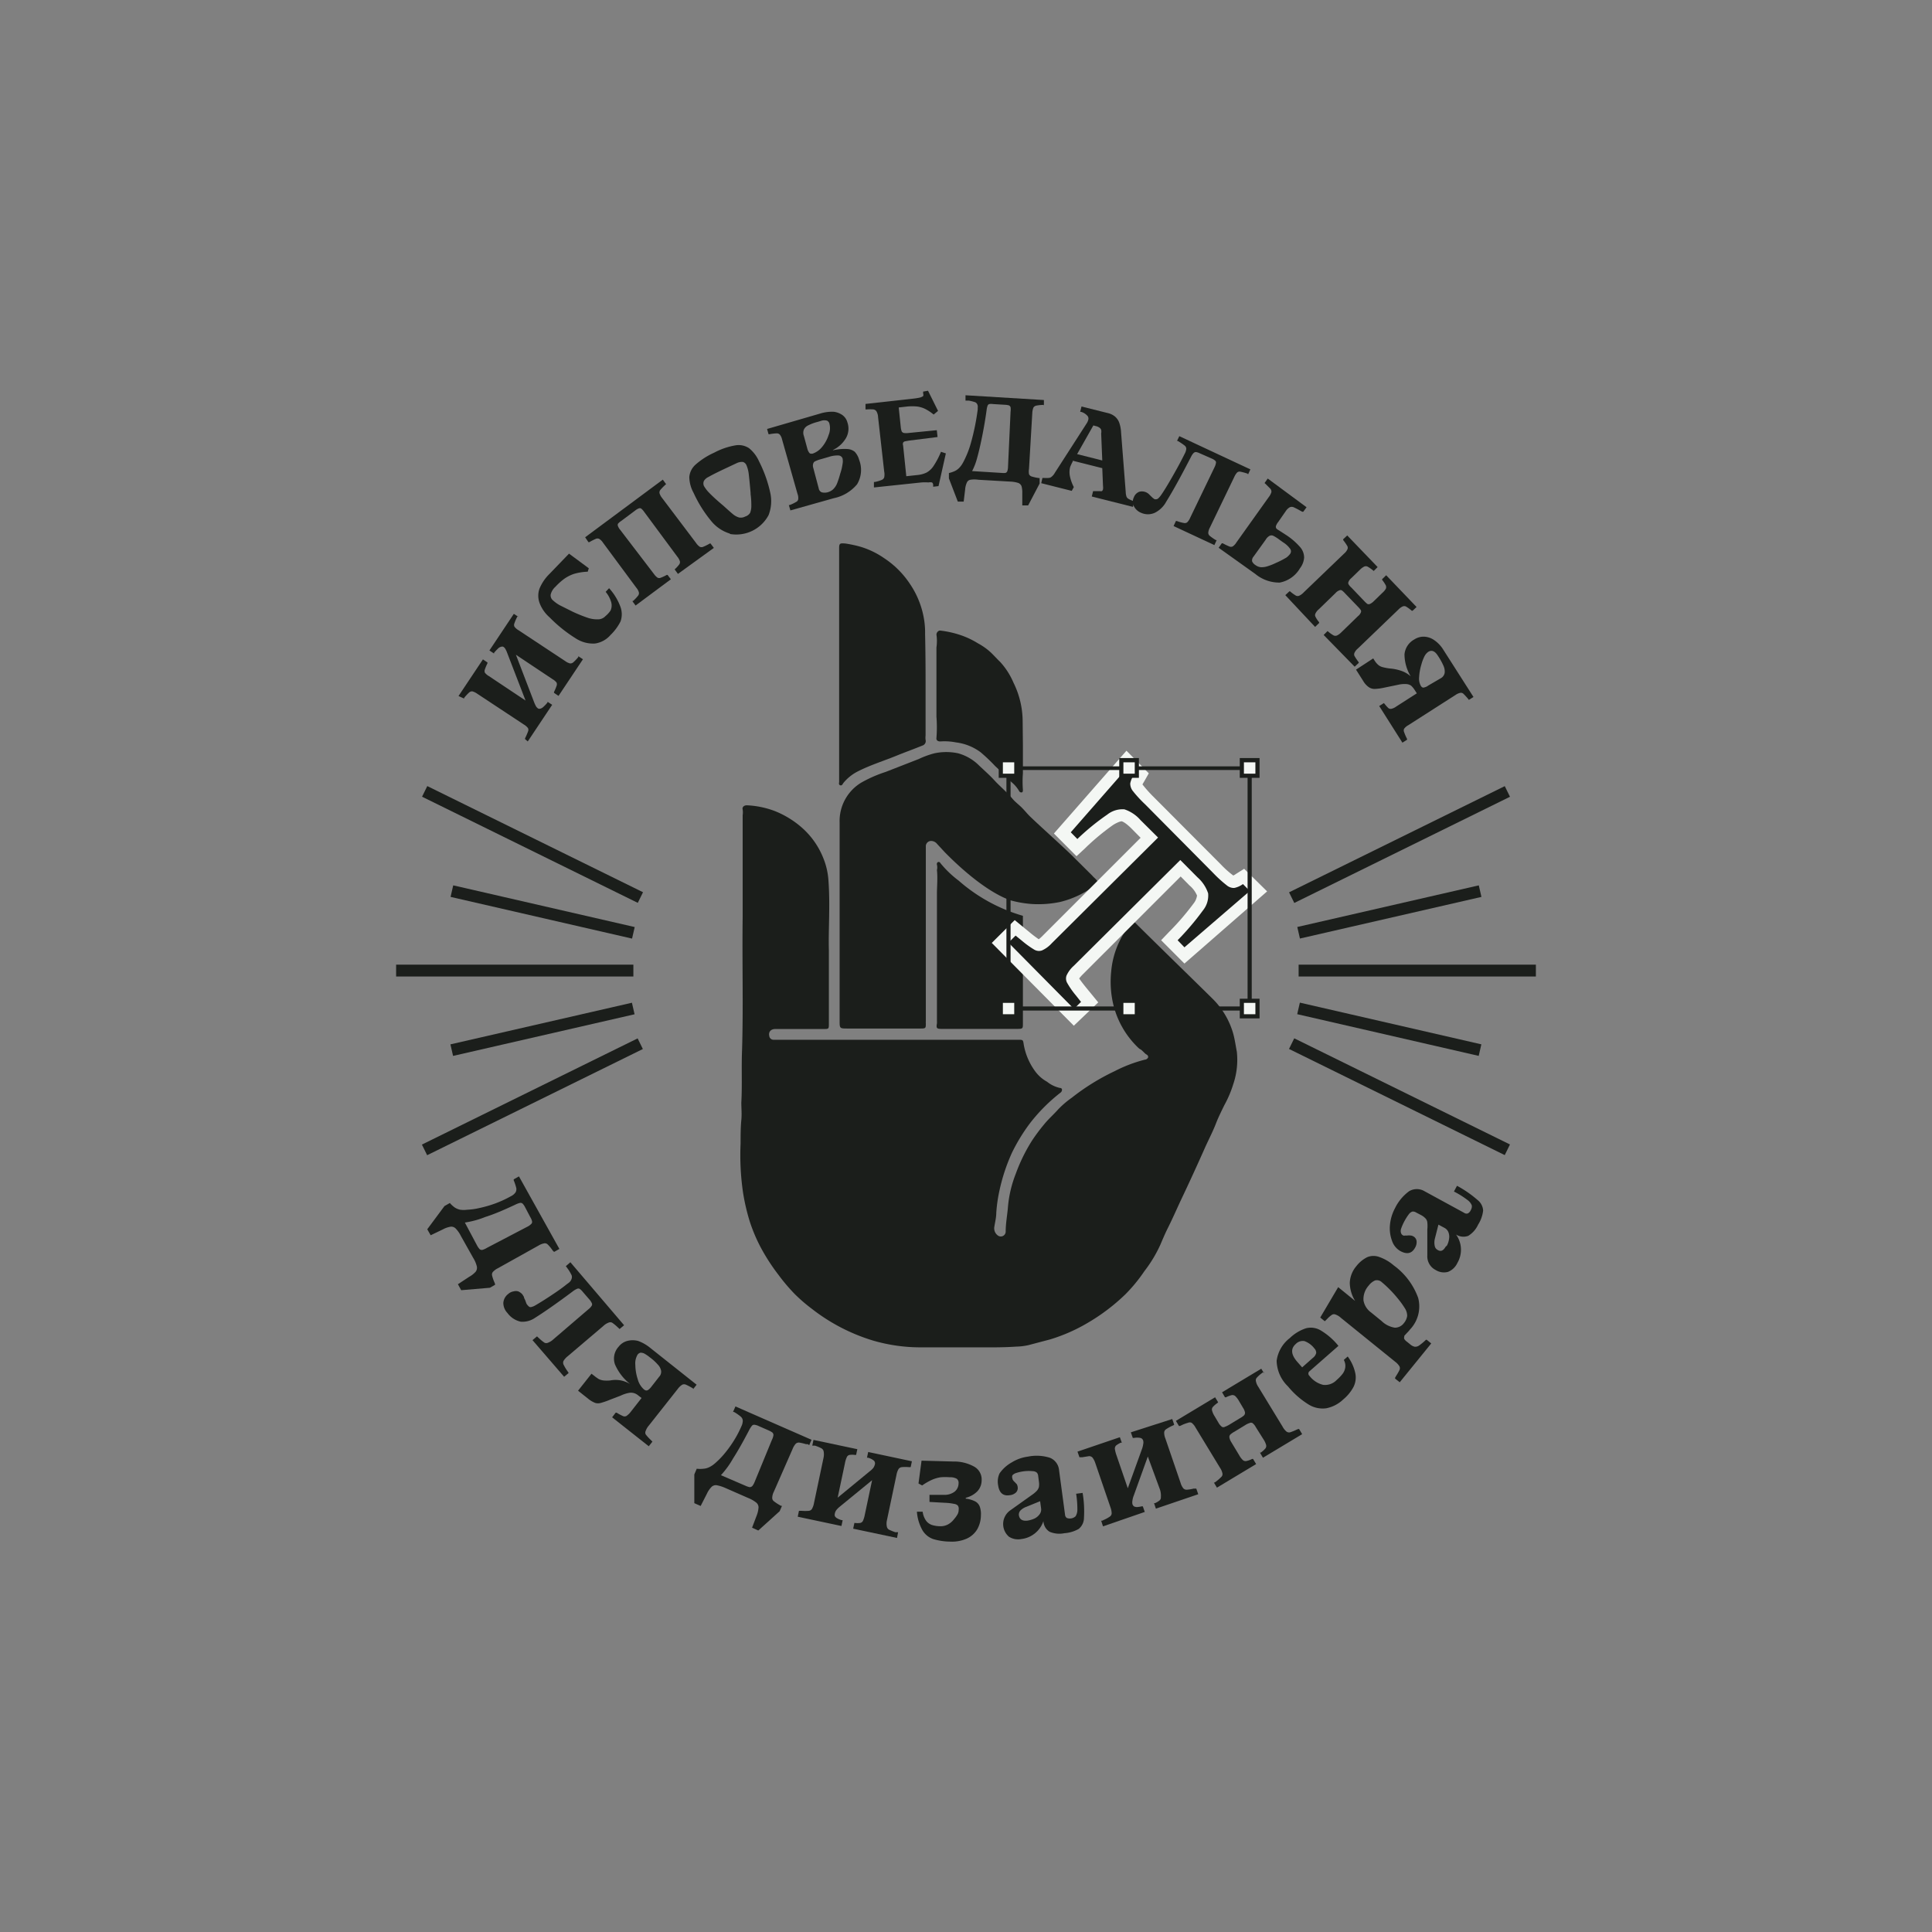 <?xml version="1.0" encoding="UTF-8"?> <svg xmlns="http://www.w3.org/2000/svg" id="Слой_1" data-name="Слой 1" viewBox="0 0 158.22 158.22"><rect x="0" y="0" width="158.22" height="158.22" fill="#808080" stroke="none"/><defs><style>.cls-1{fill:#1b1e1b;}.cls-2{fill:#f4f7f4;}</style></defs><g id="pgDlpf"><path class="cls-1" d="M67.88,77.81v6c0,.46,0,.46-.45.46H63.5c-.38,0-.58.24-.5.58a.35.35,0,0,0,.37.3h20c.41,0,.41,0,.47.4a5.21,5.21,0,0,0,.91,2.15,3,3,0,0,0,1,.89,2.53,2.53,0,0,0,1.07.51.14.14,0,0,1,.15.16.28.28,0,0,1-.12.22A14.14,14.14,0,0,0,84.34,92a14.78,14.78,0,0,0-1.47,2.41,15.19,15.19,0,0,0-1,3,12.27,12.27,0,0,0-.28,1.9c0,.39-.1.78-.16,1.16a.72.72,0,0,0,.29.71.4.4,0,0,0,.64-.32c0-.7.14-1.38.19-2.07a9.67,9.67,0,0,1,.63-2.65,14,14,0,0,1,1.31-2.69,14.82,14.82,0,0,1,1-1.35c.36-.45.8-.83,1.18-1.26a7.59,7.59,0,0,1,1.1-.94,18.27,18.27,0,0,1,3.52-2.18,11.54,11.54,0,0,1,2.47-.94.31.31,0,0,0,.27-.2c0-.13-.07-.19-.17-.24l-.09-.07c-.58-.59-.21-.11-.73-.64a7.26,7.26,0,0,1-1.85-3.3A8.05,8.05,0,0,1,91,79.57a7.07,7.07,0,0,1,1.15-3.31c.14-.22.33-.41.49-.62s.24-.16.4,0c.85.86,5.1,5,6.22,6.11A6.51,6.51,0,0,1,101,84.67c.13.48.2,1,.29,1.46a6.22,6.22,0,0,1-.3,2.68,9,9,0,0,1-.72,1.69c-.22.45-.45.91-.64,1.38-.26.69-.6,1.35-.9,2q-1,2.26-2.08,4.53c-.35.76-.69,1.53-1.07,2.28-.2.41-.38.84-.56,1.26a10.89,10.89,0,0,1-1.3,2.15A12.91,12.91,0,0,1,92.16,106,16.13,16.13,0,0,1,89,108.38a14,14,0,0,1-3,1.31l-1.78.47a5.15,5.15,0,0,1-1,.12c-1.15.08-2.3.06-3.45.06H75.48a13.86,13.86,0,0,1-4-.56,15.4,15.4,0,0,1-5-2.6,13.34,13.34,0,0,1-1.4-1.21,15.13,15.13,0,0,1-1.33-1.57,16.42,16.42,0,0,1-1.46-2.26,13.47,13.47,0,0,1-.89-2.11,17,17,0,0,1-.55-2.37,21.1,21.1,0,0,1-.2-4c0-.64,0-1.29.06-1.93.05-.48,0-1,0-1.43.08-1.43,0-2.87.06-4.31.11-3.63,0-7.26.05-10.89,0-2.78,0-5.56,0-8.34a1.46,1.46,0,0,0,0-.46c-.06-.21.12-.36.36-.35a7.35,7.35,0,0,1,2.27.47,7.59,7.59,0,0,1,2.22,1.36,6.52,6.52,0,0,1,1.78,2.56,5.77,5.77,0,0,1,.39,1.7C68,74.12,67.83,76.16,67.88,77.81Z"></path><path class="cls-1" d="M68.76,75.43c0-2.69,0-5.39,0-8.08a3.67,3.67,0,0,1,1.76-3.25,10.65,10.65,0,0,1,2-.88l2.72-1.06a7.16,7.16,0,0,1,1.29-.47,4.66,4.66,0,0,1,1.93,0,3.89,3.89,0,0,1,1.72,1c.43.41.87.79,1.26,1.22s1,.94,1.45,1.47c.24.3.56.52.82.79s.39.44.6.65c.72.71,2.82,2.58,3.54,3.3l1.59,1.58.09.1c.47.44.48.45,0,.81a7.69,7.69,0,0,1-2.69,1.25,8.61,8.61,0,0,1-2.38.17,8.87,8.87,0,0,1-1.71-.3c-2.38-.84-5.06-3.62-5.36-3.92l-.65-.7a.62.62,0,0,0-.47-.24.43.43,0,0,0-.45.45c0,.43,0,.87,0,1.3v13a1.21,1.21,0,0,0,0,.19c0,.38,0,.42-.41.42h-6c-.65,0-.65,0-.65-.66Z"></path><path class="cls-1" d="M75.8,55.89c0,1.45,0,2.9,0,4.35a1.42,1.42,0,0,0,0,.35.38.38,0,0,1-.24.46c-.66.27-1.33.51-2,.78-1.13.47-2.31.82-3.4,1.39a3.65,3.65,0,0,0-1.09.9c-.07.09-.11.24-.26.19s-.09-.19-.09-.29V44.92c0-.44.07-.44.51-.41a9.69,9.69,0,0,1,1.32.29,6.83,6.83,0,0,1,1.84.9,7.42,7.42,0,0,1,2.13,2.12,7.22,7.22,0,0,1,1.17,3,6.65,6.65,0,0,1,.07,1.09C75.79,53.25,75.8,54.57,75.8,55.89Z"></path><path class="cls-1" d="M83.77,79.06v4.76c0,.4,0,.44-.44.44H77.1c-.39,0-.44-.06-.37-.45a1.21,1.21,0,0,0,0-.19V81.07c0-1,0-2.08,0-3.12,0-.62,0-1.25,0-1.87,0-.47,0-1,0-1.43s0-1,0-1.5.07-1.26,0-1.9a.91.91,0,0,0,0-.43.19.19,0,0,1,.1-.23c.07,0,.14,0,.18.09a8.53,8.53,0,0,0,1.5,1.44A13.78,13.78,0,0,0,83.77,75v4Z"></path><path class="cls-1" d="M83.77,61v2.33a8.82,8.82,0,0,0,0,1.36c0,.07,0,.17-.08.2a.2.2,0,0,1-.23-.11,2.73,2.73,0,0,0-.6-.71c-.48-.41-.89-.91-1.36-1.33a14.33,14.33,0,0,0-1.2-1.14,4.25,4.25,0,0,0-2-.8A4.88,4.88,0,0,0,77,60.72c-.19,0-.34-.09-.31-.29a11.11,11.11,0,0,0,0-1.73c0-.7,0-1.4,0-2.1s0-1.26,0-1.89,0-1.13,0-1.69a3.7,3.7,0,0,0,0-1.05c0-.16.14-.34.31-.33a8.18,8.18,0,0,1,1.63.36,6.83,6.83,0,0,1,1.45.68,5.17,5.17,0,0,1,1.08.77c.26.25.5.52.76.77A6,6,0,0,1,83,55.91a7.19,7.19,0,0,1,.75,3.19Z"></path></g><path class="cls-2" d="M92.88,63.44a1.76,1.76,0,0,0-.32.72,1,1,0,0,0,.23.64,10.25,10.25,0,0,0,1,1.08l5.57,5.62a10.31,10.31,0,0,0,1.1,1,.91.91,0,0,0,.61.22,1.81,1.81,0,0,0,.72-.32l.56.57L97,77.58,96.44,77a21.77,21.77,0,0,0,2.08-2.45,1.93,1.93,0,0,0,.42-1.39,3,3,0,0,0-.87-1.31l-1.41-1.42L87.93,79.1a2.37,2.37,0,0,0-.59.8.73.73,0,0,0,.07.62,6.71,6.71,0,0,0,.7,1l.3.38.12.15-.58.57L82.59,77.2l.58-.58.15.12.38.31a7.52,7.52,0,0,0,1,.72.75.75,0,0,0,.62.07,2.36,2.36,0,0,0,.8-.58l8.72-8.67L93.4,67.16a3,3,0,0,0-1.32-.88,2,2,0,0,0-1.4.43,19.29,19.29,0,0,0-2.45,2l-.54-.55,4.64-5.3Z"></path><path class="cls-2" d="M87.94,84l-6.72-6.78,1.88-1.87,1.22,1a9.11,9.11,0,0,0,.75.57,3.11,3.11,0,0,0,.34-.31l8-8-.74-.75c-.53-.53-.79-.6-.82-.6h0s-.2,0-.68.29a19,19,0,0,0-2.32,1.93l-.69.64-1.85-1.86,5.94-6.78,1.83,1.85L93.7,64c-.07.11-.11.19-.14.24l0,0a10.27,10.27,0,0,0,.89,1L100,70.81a7.76,7.76,0,0,0,1,.89h0a1.19,1.19,0,0,0,.22-.13l.67-.42L103.77,73,97,78.91,95.09,77l.65-.68a21,21,0,0,0,2-2.32,1.35,1.35,0,0,0,.29-.66,2.15,2.15,0,0,0-.61-.82l-.73-.74-8,8a2.91,2.91,0,0,0-.31.35c.07.11.23.33.56.74l1,1.22Zm-2.4-5.19.86.87,0-.06a3,3,0,0,1,.83-1.18l8.86-8.8-.46-.46L86.79,78a3.16,3.16,0,0,1-1.18.81Zm14.4-5.46a2.49,2.49,0,0,1,0,.47l.33-.29A2.29,2.29,0,0,1,99.94,73.32ZM91.78,65l-.29.32.46,0Zm1.74-.87Z"></path><path class="cls-1" d="M92.88,63.44a1.76,1.76,0,0,0-.32.72,1,1,0,0,0,.23.64,10.25,10.25,0,0,0,1,1.08l5.57,5.62a10.31,10.31,0,0,0,1.1,1,.91.91,0,0,0,.61.22,1.81,1.81,0,0,0,.72-.32l.56.57L97,77.58,96.44,77a21.77,21.77,0,0,0,2.08-2.45,1.93,1.93,0,0,0,.42-1.39,3,3,0,0,0-.87-1.31l-1.41-1.42L87.93,79.1a2.37,2.37,0,0,0-.59.8.73.73,0,0,0,.07.62,6.71,6.71,0,0,0,.7,1l.3.38.12.15-.58.57L82.59,77.2l.58-.58.15.12.38.31a7.52,7.52,0,0,0,1,.72.75.75,0,0,0,.62.07,2.36,2.36,0,0,0,.8-.58l8.72-8.67L93.4,67.16a3,3,0,0,0-1.32-.88,2,2,0,0,0-1.4.43,19.29,19.29,0,0,0-2.45,2l-.54-.55,4.64-5.3Z"></path><path class="cls-1" d="M42.37,50.49a3.61,3.61,0,0,0-.24.55.33.33,0,0,0,0,.28,1.11,1.11,0,0,0,.33.29l3.83,2.53a1.11,1.11,0,0,0,.39.19.36.36,0,0,0,.27-.09,3.6,3.6,0,0,0,.41-.43l0-.07.38.25-2,3-.37-.25,0-.07a4,4,0,0,0,.21-.5.36.36,0,0,0,0-.27,1.11,1.11,0,0,0-.33-.28l-3-2,1.5,3.91a2.55,2.55,0,0,0,.15.32.62.62,0,0,0,.18.18.29.29,0,0,0,.19,0,.59.59,0,0,0,.23-.14,3.14,3.14,0,0,0,.34-.36l0-.06.38.25-2,3L43,60.53l0-.07a5.09,5.09,0,0,0,.24-.55.33.33,0,0,0,0-.28,1.11,1.11,0,0,0-.33-.29l-3.83-2.53a1.33,1.33,0,0,0-.39-.19.36.36,0,0,0-.27.09,4,4,0,0,0-.41.44l0,.06L37.55,57l2-3,.37.25,0,.07a4,4,0,0,0-.21.5.36.36,0,0,0,0,.27,1.11,1.11,0,0,0,.33.28l3,2-1.5-3.89a2.22,2.22,0,0,0-.15-.33.48.48,0,0,0-.17-.18.23.23,0,0,0-.19,0,.46.46,0,0,0-.23.13,4.32,4.32,0,0,0-.34.36l0,.06-.38-.25,2-3,.38.25Z"></path><path class="cls-1" d="M46.6,45.34l1.62,1.2-.09.28A4.45,4.45,0,0,0,47,47a3.08,3.08,0,0,0-.79.4,5.08,5.08,0,0,0-.72.65,1.25,1.25,0,0,0-.39.63.52.52,0,0,0,.19.49,2.89,2.89,0,0,0,.56.4l1.08.54a12.34,12.34,0,0,0,1.19.48,2.42,2.42,0,0,0,.87.13.83.83,0,0,0,.59-.26A2.12,2.12,0,0,0,50,50a1,1,0,0,0,.06-.66,2.31,2.31,0,0,0-.46-.87l.28-.3a4.65,4.65,0,0,1,.94,1.55,1.78,1.78,0,0,1,0,1.17A4.13,4.13,0,0,1,50,52a2.07,2.07,0,0,1-1.27.7,2.59,2.59,0,0,1-1.58-.42A11.54,11.54,0,0,1,45,50.55a2.91,2.91,0,0,1-.82-1.19,1.74,1.74,0,0,1,0-1.15A3.63,3.63,0,0,1,45,47Z"></path><path class="cls-1" d="M54.5,39.69a4.92,4.92,0,0,0-.42.43.35.35,0,0,0-.07.27,1.16,1.16,0,0,0,.21.39L57,44.46a1.17,1.17,0,0,0,.31.32.34.34,0,0,0,.28,0,4.33,4.33,0,0,0,.54-.27l.06,0,.27.36L55.52,47l-.27-.37,0,0a2.76,2.76,0,0,0,.37-.4.32.32,0,0,0,.06-.26,1.14,1.14,0,0,0-.21-.38l-2.73-3.69a1.27,1.27,0,0,0-.24-.26.24.24,0,0,0-.2,0,1.07,1.07,0,0,0-.27.16l-1.18.88a1.09,1.09,0,0,0-.24.21.23.23,0,0,0,0,.2,1,1,0,0,0,.18.3L53.55,47a1.26,1.26,0,0,0,.3.31.32.32,0,0,0,.27,0,3.55,3.55,0,0,0,.49-.23l.06,0,.27.36-2.89,2.15-.27-.37.06,0a3.42,3.42,0,0,0,.41-.43.33.33,0,0,0,.07-.28,1,1,0,0,0-.21-.38l-2.73-3.69a1,1,0,0,0-.31-.31.34.34,0,0,0-.28,0,5.33,5.33,0,0,0-.53.27l-.07,0L47.92,44l6.36-4.72.27.37Z"></path><path class="cls-1" d="M59.78,43.7a3.15,3.15,0,0,1-1.56-1.06,10.38,10.38,0,0,1-1.42-2.28,2.78,2.78,0,0,1-.35-1.29,1.53,1.53,0,0,1,.49-1,6,6,0,0,1,1.55-1,5.73,5.73,0,0,1,1.75-.6,1.54,1.54,0,0,1,1.11.24,2.88,2.88,0,0,1,.81,1.07,10.61,10.61,0,0,1,.91,2.53,3.15,3.15,0,0,1-.13,1.88,3,3,0,0,1-3.16,1.54ZM61.43,42a1.56,1.56,0,0,0,.1-.53c0-.22,0-.55-.06-1v-.11c-.06-.68-.11-1.18-.15-1.52a2.62,2.62,0,0,0-.18-.72.47.47,0,0,0-.3-.29,1,1,0,0,0-.49.09l-1.17.55c-.48.23-.86.42-1.16.59a.86.86,0,0,0-.37.32.5.5,0,0,0,0,.42,2.72,2.72,0,0,0,.46.59c.24.25.61.59,1.1,1l.08.07c.34.31.59.53.76.67a1.39,1.39,0,0,0,.48.25.76.76,0,0,0,.5-.08A.71.71,0,0,0,61.43,42Z"></path><path class="cls-1" d="M68.25,36.87a4,4,0,0,1,1.11-.1A1.07,1.07,0,0,1,70,37a1.58,1.58,0,0,1,.36.66,2.28,2.28,0,0,1-.17,2,3.36,3.36,0,0,1-1.91,1.14l-3.55,1-.13-.44.07,0a3.44,3.44,0,0,0,.54-.26.29.29,0,0,0,.16-.23.94.94,0,0,0-.06-.43L64.05,36a1,1,0,0,0-.18-.4.33.33,0,0,0-.26-.11,3.79,3.79,0,0,0-.59.07h-.08l-.12-.43,4.34-1.26a3.32,3.32,0,0,1,1.1-.15A1.56,1.56,0,0,1,69,34a1.09,1.09,0,0,1,.4.6,1.56,1.56,0,0,1-.11,1.26,2.47,2.47,0,0,1-1.09,1Zm-2.14-.15a.92.92,0,0,0,.13.31.22.22,0,0,0,.14.12.56.56,0,0,0,.17,0,1.71,1.71,0,0,0,.76-.53,2.92,2.92,0,0,0,.55-1,1.43,1.43,0,0,0,.07-.9.37.37,0,0,0-.2-.27.8.8,0,0,0-.44,0l-.33.1a3.61,3.61,0,0,0-.78.29.7.7,0,0,0-.35.35.71.71,0,0,0,0,.5ZM69,38a1.16,1.16,0,0,0,0-.46.37.37,0,0,0-.33-.24,2.26,2.26,0,0,0-.8.12l-.66.19a2.52,2.52,0,0,0-.44.16.29.29,0,0,0-.17.19.56.56,0,0,0,0,.35L67.05,40a.41.41,0,0,0,.25.32,1,1,0,0,0,.46,0,1.1,1.1,0,0,0,.47-.25,1.43,1.43,0,0,0,.31-.45,7.41,7.41,0,0,0,.27-.83A4.25,4.25,0,0,0,69,38Z"></path><path class="cls-1" d="M71.57,39.92l0-.45.08,0a2.83,2.83,0,0,0,.54-.16.35.35,0,0,0,.22-.21,1.22,1.22,0,0,0,0-.49l-.5-4.45a1.06,1.06,0,0,0-.13-.47.36.36,0,0,0-.25-.16,3.67,3.67,0,0,0-.57,0h-.08l0-.45,3.87-.43a5.19,5.19,0,0,0,.58-.09.87.87,0,0,0,.27-.12.28.28,0,0,0,0-.21s0-.06,0-.08l0-.08L76,32l.82,1.65-.36.3a3.75,3.75,0,0,0-.71-.47,2.2,2.2,0,0,0-.65-.19,4.32,4.32,0,0,0-.79,0l-.71.08L73.77,35a1.3,1.3,0,0,0,.08.34.29.29,0,0,0,.18.12,1.52,1.52,0,0,0,.36,0l2.33-.23.06.56-2.32.29-.34.06a.26.26,0,0,0-.16.11.33.33,0,0,0,0,.23L74.22,39l.93-.1a2.2,2.2,0,0,0,.73-.2,1.66,1.66,0,0,0,.56-.52A6.49,6.49,0,0,0,77.06,37l.4.13-.6,2.68-.44.05v-.07a.31.31,0,0,0,0-.09.26.26,0,0,0-.09-.19.65.65,0,0,0-.29,0,3.65,3.65,0,0,0-.59,0Z"></path><path class="cls-1" d="M85.46,33.16a3.06,3.06,0,0,0-.6.06.36.36,0,0,0-.23.16,1.41,1.41,0,0,0-.09.43l-.27,4.58a1.31,1.31,0,0,0,0,.44.36.36,0,0,0,.21.19,4,4,0,0,0,.59.13l.07,0,0,.45-.94,1.79-.48,0v-1a2,2,0,0,0-.06-.57.48.48,0,0,0-.27-.27,2.51,2.51,0,0,0-.65-.11l-2.61-.15a2.11,2.11,0,0,0-.66,0,.38.38,0,0,0-.29.23,1.65,1.65,0,0,0-.14.56l-.12,1-.48,0-.73-1.9,0-.44a2.41,2.41,0,0,0,.52-.18,1.31,1.31,0,0,0,.35-.27,2,2,0,0,0,.3-.43,7.77,7.77,0,0,0,.63-1.58,19,19,0,0,0,.56-2.75c0-.07,0-.12,0-.15a.45.45,0,0,0-.06-.31.34.34,0,0,0-.21-.15,3.67,3.67,0,0,0-.45-.11l-.2,0h-.08l0-.44,6.42.39,0,.45Zm-2.7.55a1.29,1.29,0,0,0,0-.36.28.28,0,0,0-.13-.15,1.41,1.41,0,0,0-.31-.05l-1-.06a.89.89,0,0,0-.3,0,.2.2,0,0,0-.14.13,1.4,1.4,0,0,0-.08.35c-.11.8-.24,1.54-.38,2.23s-.28,1.29-.42,1.78a5,5,0,0,1-.39,1l2.42.15a1.37,1.37,0,0,0,.31,0,.23.23,0,0,0,.15-.14,1.11,1.11,0,0,0,.06-.35Z"></path><path class="cls-1" d="M92.89,41.07l-.11.44-3.37-.85.11-.44h.09l.13,0,.32,0a.48.48,0,0,0,.18,0,.27.27,0,0,0,.09-.15,1,1,0,0,0,0-.27l-.06-1.46-2.42-.61,0,.07a2.43,2.43,0,0,0-.14.28,1.06,1.06,0,0,0-.09.25,1.66,1.66,0,0,0,0,.67,3.47,3.47,0,0,0,.32.89l-.17.31-2.5-.63.1-.43h.09a3.06,3.06,0,0,0,.42,0,.37.37,0,0,0,.23-.09,1,1,0,0,0,.27-.32L89,34.66a.9.9,0,0,0,.12-.27A.35.35,0,0,0,89,34a1.07,1.07,0,0,0-.46-.27l-.08,0,.11-.44,2.16.54a1.42,1.42,0,0,1,.59.29,1.2,1.2,0,0,1,.34.5,2.78,2.78,0,0,1,.15.8l.38,4.87a1.34,1.34,0,0,0,.06.37.37.37,0,0,0,.16.19,2.31,2.31,0,0,0,.4.18Zm-4.68-3.88,2.06.52-.09-2.21a.8.8,0,0,0,0-.3A.37.37,0,0,0,90,35a.67.67,0,0,0-.24-.1l-.22-.06Z"></path><path class="cls-1" d="M102.17,38.79a4.62,4.62,0,0,0-.58-.16.31.31,0,0,0-.27.06,1.3,1.3,0,0,0-.24.37l-2,4.15a1.1,1.1,0,0,0-.13.42.33.33,0,0,0,.13.26,4.43,4.43,0,0,0,.49.34l.07,0-.19.41-3.34-1.56.19-.41.08,0a3.11,3.11,0,0,0,.58.16.31.31,0,0,0,.27-.06,1.16,1.16,0,0,0,.24-.37l2-4.15a1.17,1.17,0,0,0,.11-.34.18.18,0,0,0-.06-.18,1,1,0,0,0-.27-.17l-1-.44a1.14,1.14,0,0,0-.3-.1.28.28,0,0,0-.19.07,1.06,1.06,0,0,0-.2.28c-.42.81-.79,1.51-1.11,2.09s-.63,1.12-.94,1.62a2.16,2.16,0,0,1-.93.91A1.36,1.36,0,0,1,93.46,42a1.15,1.15,0,0,1-.6-.54.81.81,0,0,1,0-.74.76.76,0,0,1,.45-.45.85.85,0,0,1,.58.06.94.94,0,0,1,.18.12l.18.18.16.15.14.1a.45.45,0,0,0,.18,0,.32.32,0,0,0,.16-.1,2,2,0,0,0,.22-.27c.25-.36.55-.86.91-1.49s.7-1.25,1-1.86a1,1,0,0,0,.13-.41.34.34,0,0,0-.11-.24,4,4,0,0,0-.41-.29l-.18-.11-.06,0,.19-.39,5.82,2.72-.19.41Z"></path><path class="cls-1" d="M105.29,43.79a5.51,5.51,0,0,1,1.17,1,1.31,1.31,0,0,1,.34.88,1.63,1.63,0,0,1-.34.87,2.44,2.44,0,0,1-1.66,1.17,3.07,3.07,0,0,1-2-.71l-3-2.14.26-.37.07,0a5.47,5.47,0,0,0,.54.26.33.33,0,0,0,.28,0,1,1,0,0,0,.3-.32l2.66-3.73a1.19,1.19,0,0,0,.21-.4.36.36,0,0,0-.08-.27l-.42-.42-.06-.05.26-.37L107,41.54l-.27.37-.08,0-.15-.08c-.26-.15-.45-.24-.56-.29a.41.41,0,0,0-.31,0,.94.94,0,0,0-.32.3l-.64.92a1,1,0,0,0-.17.3.24.24,0,0,0,0,.17.29.29,0,0,0,.12.13Zm0,1.91a1.39,1.39,0,0,0,.37-.35.35.35,0,0,0,0-.4,2,2,0,0,0-.57-.53l-.31-.22a3.4,3.4,0,0,0-.5-.32.37.37,0,0,0-.31,0,.81.81,0,0,0-.31.31l-1,1.39a.48.48,0,0,0-.12.39.7.7,0,0,0,.28.31.89.89,0,0,0,.43.17,1.49,1.49,0,0,0,.53-.07,4.64,4.64,0,0,0,.71-.28A6.71,6.71,0,0,0,105.28,45.7Z"></path><path class="cls-1" d="M105.26,48.74l.33-.31.06,0a3.27,3.27,0,0,0,.48.35.32.32,0,0,0,.28,0,1.17,1.17,0,0,0,.35-.26l3.31-3.18a1,1,0,0,0,.27-.34.31.31,0,0,0,0-.28,4.61,4.61,0,0,0-.34-.49l0-.07.33-.31,2.49,2.59-.32.32-.06-.05a2.83,2.83,0,0,0-.45-.31.32.32,0,0,0-.27,0,1.31,1.31,0,0,0-.35.26l-.71.69a.71.71,0,0,0-.22.29.22.22,0,0,0,0,.21,1.17,1.17,0,0,0,.23.27l1.06,1.11a2.11,2.11,0,0,0,.25.23.25.25,0,0,0,.21,0,1.06,1.06,0,0,0,.31-.22l.71-.69a1.34,1.34,0,0,0,.28-.33.35.35,0,0,0,0-.28,2.78,2.78,0,0,0-.3-.45l0-.06.33-.32,2.49,2.6-.33.31-.06,0a3.27,3.27,0,0,0-.48-.35.32.32,0,0,0-.28,0,1.17,1.17,0,0,0-.35.26l-3.31,3.18a1,1,0,0,0-.27.34.31.31,0,0,0,0,.28,4.45,4.45,0,0,0,.34.5l0,.06-.33.31L108.4,52l.32-.32.06.05a2.65,2.65,0,0,0,.44.31.35.35,0,0,0,.28,0,1.31,1.31,0,0,0,.35-.26l1.36-1.32a.75.75,0,0,0,.23-.29.22.22,0,0,0,0-.21,1.83,1.83,0,0,0-.23-.27l-1.06-1.1a1.62,1.62,0,0,0-.26-.24.22.22,0,0,0-.21,0,.74.74,0,0,0-.3.21L108,49.9a1,1,0,0,0-.27.34.29.29,0,0,0,0,.27,2.4,2.4,0,0,0,.3.45l0,.06-.33.32Z"></path><path class="cls-1" d="M120.26,57.27a5.72,5.72,0,0,0-.4-.44.3.3,0,0,0-.27-.09,1.07,1.07,0,0,0-.4.18l-3.86,2.47a1.05,1.05,0,0,0-.34.29.33.33,0,0,0,0,.28,4.11,4.11,0,0,0,.24.55l0,.07-.38.24-1.9-3,.38-.24.06.06a3.23,3.23,0,0,0,.3.34.3.3,0,0,0,.24.07,1,1,0,0,0,.4-.18l1.7-1.09-.18-.28a1.85,1.85,0,0,0-.29-.35.8.8,0,0,0-.41-.13,2.41,2.41,0,0,0-.7.07l-1.07.22a4.36,4.36,0,0,1-.8.11.84.84,0,0,1-.49-.15,1.61,1.61,0,0,1-.45-.5l-.59-.93,1.41-.92.12.19a1.55,1.55,0,0,0,.3.35.91.91,0,0,0,.37.18,4,4,0,0,0,.62.11,3.64,3.64,0,0,1,1,.23,2.23,2.23,0,0,1,.66.41l0,0a3.54,3.54,0,0,1-.51-1.8,1.55,1.55,0,0,1,.8-1.22,1.4,1.4,0,0,1,.79-.23,1.56,1.56,0,0,1,.84.28,2.6,2.6,0,0,1,.75.79l2.47,3.87-.38.24ZM118,55.54a.63.63,0,0,0,.31-.43,1.11,1.11,0,0,0-.1-.59,5,5,0,0,0-.45-.81c-.25-.4-.51-.5-.79-.33a1,1,0,0,0-.31.36,3.47,3.47,0,0,0-.26.69,4.28,4.28,0,0,0-.18,1,1.23,1.23,0,0,0,.14.74.34.34,0,0,0,.12.12.21.21,0,0,0,.18,0,.77.77,0,0,0,.31-.15Z"></path><path class="cls-1" d="M45.31,102.47l-.09-.12a2.78,2.78,0,0,0-.36-.43.33.33,0,0,0-.28-.1,1.35,1.35,0,0,0-.47.18l-3.35,1.87a1.32,1.32,0,0,0-.4.3.34.34,0,0,0-.06.29,3,3,0,0,0,.18.53l.06.15,0,.08-.42.24h0l-2.35.2-.27-.49.93-.61a2,2,0,0,0,.53-.42.54.54,0,0,0,.09-.43,2.44,2.44,0,0,0-.3-.7l-1-1.78a2.45,2.45,0,0,0-.43-.62.5.5,0,0,0-.42-.15,2,2,0,0,0-.63.22l-1,.48-.28-.49,1.41-1.9.44-.25a2.32,2.32,0,0,0,.42.38,1.33,1.33,0,0,0,.43.17,2,2,0,0,0,.57,0,5.3,5.3,0,0,0,1-.14,9.46,9.46,0,0,0,1.26-.36,9.1,9.1,0,0,0,1.31-.6,1,1,0,0,0,.39-.32.53.53,0,0,0,.06-.36,4.51,4.51,0,0,0-.21-.63l0-.08.43-.24,3.31,5.94-.42.24Zm-2.14-2a1.19,1.19,0,0,0,.34-.24.23.23,0,0,0,.06-.22,1.12,1.12,0,0,0-.14-.33L43,98.86a1.24,1.24,0,0,0-.2-.29.26.26,0,0,0-.21-.06,1.73,1.73,0,0,0-.4.15c-.92.43-1.73.78-2.44,1a7.33,7.33,0,0,1-1.68.46l1,1.88a1.48,1.48,0,0,0,.21.3.28.28,0,0,0,.22.06,1.39,1.39,0,0,0,.38-.17Z"></path><path class="cls-1" d="M42.05,105.76a.68.68,0,0,1,.4,0,1,1,0,0,1,.31.22,1.58,1.58,0,0,1,.15.24c0,.09.08.19.12.31l.08.22a.6.6,0,0,0,.09.13.71.71,0,0,0,.16.15.27.27,0,0,0,.18,0,1.16,1.16,0,0,0,.27-.11c.31-.18.72-.43,1.22-.76s1-.67,1.4-1l.15-.11a.62.62,0,0,0,.23-.32.45.45,0,0,0,0-.3,3.65,3.65,0,0,0-.28-.48l-.14-.19-.05-.07.37-.32,4.4,5.16-.37.31-.06-.06-.11-.1a3.5,3.5,0,0,0-.44-.36.35.35,0,0,0-.3,0,1.28,1.28,0,0,0-.42.27l-2.92,2.48a1.48,1.48,0,0,0-.34.38.35.35,0,0,0,0,.3,3.81,3.81,0,0,0,.28.48l.09.13.05.08-.37.31-2.59-3,.37-.31.06.06.11.1a3.5,3.5,0,0,0,.44.36.33.33,0,0,0,.29,0,1.3,1.3,0,0,0,.43-.27l2.87-2.46a1.2,1.2,0,0,0,.28-.3.22.22,0,0,0,0-.22,1.19,1.19,0,0,0-.21-.31l-.52-.6a1.11,1.11,0,0,0-.26-.25.24.24,0,0,0-.22,0,1.63,1.63,0,0,0-.36.22c-1.22.91-2.24,1.63-3.07,2.15a1.8,1.8,0,0,1-1.17.32,1.83,1.83,0,0,1-1.09-.71,1.2,1.2,0,0,1-.34-.82,1,1,0,0,1,.4-.74A.83.83,0,0,1,42.05,105.76Z"></path><path class="cls-1" d="M56.8,113.74l-.12-.08a5.1,5.1,0,0,0-.5-.26.37.37,0,0,0-.31,0,1.32,1.32,0,0,0-.36.34l-2.37,3a1.35,1.35,0,0,0-.26.44.33.33,0,0,0,0,.29,3.49,3.49,0,0,0,.38.42l.11.11.06.06-.3.38-3-2.37.29-.38.08,0a3.92,3.92,0,0,0,.5.27.32.32,0,0,0,.3,0,1.47,1.47,0,0,0,.37-.36l.87-1.11-.26-.2a.94.94,0,0,0-.39-.21.88.88,0,0,0-.43,0,2.66,2.66,0,0,0-.62.21l-.86.33a6.16,6.16,0,0,1-.77.27.83.83,0,0,1-.47,0,2.21,2.21,0,0,1-.56-.33l-.84-.67,1.1-1.39.21.16a3.45,3.45,0,0,0,.39.28,1.24,1.24,0,0,0,.37.11,2.78,2.78,0,0,0,.57,0,2.29,2.29,0,0,1,.87,0,2.48,2.48,0,0,1,.75.29l0,0a4.12,4.12,0,0,1-1.24-1.61,1.44,1.44,0,0,1,.3-1.44,1.34,1.34,0,0,1,.69-.47,1.73,1.73,0,0,1,.92,0,3.42,3.42,0,0,1,1,.58l3.78,3-.3.38Zm-3.9.13a.26.26,0,0,0,.19-.05,1.15,1.15,0,0,0,.25-.25l.64-.82a.59.59,0,0,0,.16-.5,1,1,0,0,0-.27-.5,4,4,0,0,0-.65-.59,3,3,0,0,0-.47-.32.67.67,0,0,0-.31-.06.44.44,0,0,0-.22.15,1.39,1.39,0,0,0-.19.85,4,4,0,0,0,.2,1.18,1.67,1.67,0,0,0,.5.82A.4.4,0,0,0,52.9,113.87Z"></path><path class="cls-1" d="M66.15,118.27l-.14,0a4.26,4.26,0,0,0-.55-.13.38.38,0,0,0-.29.09,1.4,1.4,0,0,0-.26.43l-1.54,3.51a1.18,1.18,0,0,0-.13.49.34.34,0,0,0,.12.27,3.46,3.46,0,0,0,.46.31l.14.08.08,0-.19.44h0l-1.75,1.58-.51-.23.38-1a2.24,2.24,0,0,0,.15-.66.51.51,0,0,0-.18-.39,2.61,2.61,0,0,0-.66-.38l-1.87-.82a3.18,3.18,0,0,0-.73-.23.51.51,0,0,0-.41.14,2,2,0,0,0-.38.56l-.51,1-.52-.23,0-2.35.2-.47a2.3,2.3,0,0,0,.56,0,1.26,1.26,0,0,0,.45-.12,2.09,2.09,0,0,0,.47-.31,6.73,6.73,0,0,0,.71-.71,9.55,9.55,0,0,0,.78-1.05,8.6,8.6,0,0,0,.68-1.27,1.1,1.1,0,0,0,.12-.49.48.48,0,0,0-.17-.32,4,4,0,0,0-.55-.38l-.08,0,.2-.45,6.23,2.73-.19.44Zm-2.94-.34a1.33,1.33,0,0,0,.13-.39.29.29,0,0,0-.08-.22,1.63,1.63,0,0,0-.32-.18l-.82-.36a1.08,1.08,0,0,0-.34-.1.24.24,0,0,0-.2.08,1.88,1.88,0,0,0-.23.36c-.47.9-.9,1.67-1.31,2.31a7.44,7.44,0,0,1-1,1.38l2,.86a1.59,1.59,0,0,0,.35.12.33.33,0,0,0,.22-.09,1.39,1.39,0,0,0,.2-.36Z"></path><path class="cls-1" d="M74.57,120.15h-.15a2.92,2.92,0,0,0-.56,0,.37.37,0,0,0-.27.15,1.42,1.42,0,0,0-.17.47l-.79,3.75a1.21,1.21,0,0,0,0,.51.37.37,0,0,0,.17.24,5.27,5.27,0,0,0,.52.21l.15,0,.08,0-.09.47-3.59-.76.1-.47H70a1.63,1.63,0,0,0,.45,0,.32.32,0,0,0,.22-.17,2.23,2.23,0,0,0,.15-.49l.6-2.84-2.65,2.17a1.81,1.81,0,0,0-.28.28.65.65,0,0,0-.12.28.37.37,0,0,0,0,.21.45.45,0,0,0,.17.17,1.59,1.59,0,0,0,.38.16l.09,0-.1.48-3.58-.76.1-.48h.08l.16,0a4.08,4.08,0,0,0,.56,0,.35.35,0,0,0,.26-.15,1.49,1.49,0,0,0,.17-.48l.79-3.75a1.35,1.35,0,0,0,0-.5.37.37,0,0,0-.18-.24,3.13,3.13,0,0,0-.53-.22l-.14,0-.08,0,.1-.47,3.59.76-.1.47h-.1a1.56,1.56,0,0,0-.44,0,.31.31,0,0,0-.22.18,2,2,0,0,0-.15.48l-.6,2.84,2.64-2.17a1.57,1.57,0,0,0,.29-.28,1,1,0,0,0,.12-.28.32.32,0,0,0-.08-.3,1.3,1.3,0,0,0-.48-.24l-.09,0,.1-.47,3.58.76-.1.47Z"></path><path class="cls-1" d="M79.09,122.73a2.34,2.34,0,0,1,.78.23.81.81,0,0,1,.37.43,1.86,1.86,0,0,1,.09.72,2.35,2.35,0,0,1-.3,1.13,1.92,1.92,0,0,1-.85.76,3,3,0,0,1-1.36.25,5,5,0,0,1-1.4-.21,1.67,1.67,0,0,1-.87-.71,3.6,3.6,0,0,1-.46-1.53l.47,0a1.63,1.63,0,0,0,.29.75,1,1,0,0,0,.48.34,2.4,2.4,0,0,0,.65.1,1.29,1.29,0,0,0,.64-.14,1.55,1.55,0,0,0,.52-.45,2.27,2.27,0,0,0,.28-.39.79.79,0,0,0,.09-.38.47.47,0,0,0-.06-.32.5.5,0,0,0-.31-.15,4.48,4.48,0,0,0-.76-.09L76.12,123v-.58l1.21,0a1.36,1.36,0,0,0,.86-.27.87.87,0,0,0,.31-.67.41.41,0,0,0-.15-.38,1.06,1.06,0,0,0-.56-.12,4.45,4.45,0,0,0-.76,0,2.8,2.8,0,0,0-.69.2,4.88,4.88,0,0,0-.82.47l-.3-.16.25-1.87,2.59.07a3.39,3.39,0,0,1,1.74.43,1.2,1.2,0,0,1,.59,1.11,1.31,1.31,0,0,1-.36.91,2,2,0,0,1-.94.52Z"></path><path class="cls-1" d="M81.86,120.66a3,3,0,0,1,1-.9,3.32,3.32,0,0,1,1.32-.47,3.56,3.56,0,0,1,1.82.1,1.21,1.21,0,0,1,.73,1l.49,3.65a.36.36,0,0,0,.14.27.7.7,0,0,0,.72-.13,1,1,0,0,0,.15-.57,8,8,0,0,0-.1-1.28l.53-.07a9,9,0,0,1,.11,2.06,1.17,1.17,0,0,1-.43.89,2.75,2.75,0,0,1-1.17.35,2.05,2.05,0,0,1-1.22-.12,1.09,1.09,0,0,1-.5-.87h0a2.17,2.17,0,0,1-1.82,1.47,1.39,1.39,0,0,1-1-.19,1.37,1.37,0,0,1,.09-2.15l1.74-1.24a2.73,2.73,0,0,0,.44-.36.79.79,0,0,0,.18-.32,1.38,1.38,0,0,0,0-.45l-.06-.47a.43.43,0,0,0-.12-.27.56.56,0,0,0-.33-.11,3.12,3.12,0,0,0-.63,0,3.38,3.38,0,0,0-.72.15.66.66,0,0,0-.31.19.37.37,0,0,0,0,.26.34.34,0,0,0,.06.15.79.79,0,0,0,.13.14l.17.18a.65.65,0,0,1,.07.21.53.53,0,0,1-.14.47.87.87,0,0,1-.53.22c-.53.08-.84-.2-.93-.82A1.59,1.59,0,0,1,81.86,120.66Zm2.29,3.87a2.18,2.18,0,0,0,.61-.19,1.17,1.17,0,0,0,.4-.36.65.65,0,0,0,.1-.45l-.08-.59-1.13.46a1.29,1.29,0,0,0-.49.31.5.5,0,0,0-.12.37C83.49,124.43,83.73,124.58,84.15,124.53Z"></path><path class="cls-1" d="M96.12,116.71l-.13.06a3.54,3.54,0,0,0-.5.28.34.34,0,0,0-.15.26,1.27,1.27,0,0,0,.1.5l1.24,3.62a1.29,1.29,0,0,0,.23.46.37.37,0,0,0,.27.11,3,3,0,0,0,.56-.09l.15,0,.08,0,.16.46-3.47,1.18-.15-.45.08,0a1.74,1.74,0,0,0,.38-.23.32.32,0,0,0,.1-.26A1.64,1.64,0,0,0,95,122L94,119.28l-1.16,3.22a1.59,1.59,0,0,0-.1.39.75.75,0,0,0,0,.29.41.41,0,0,0,.12.18.58.58,0,0,0,.23.06,1.91,1.91,0,0,0,.41-.06l.09,0,.16.46L90.33,125l-.15-.46.08,0,.14-.07a2.69,2.69,0,0,0,.49-.27.34.34,0,0,0,.15-.26,1.53,1.53,0,0,0-.1-.5l-1.24-3.62a1.51,1.51,0,0,0-.23-.45.38.38,0,0,0-.28-.12l-.56.09-.14,0-.09,0-.16-.46,3.47-1.18.16.45-.09,0a2,2,0,0,0-.38.23.36.36,0,0,0-.1.27,2.75,2.75,0,0,0,.12.49l.94,2.74,1.16-3.21a1.84,1.84,0,0,0,.1-.39.64.64,0,0,0,0-.3.31.31,0,0,0-.22-.22,1.38,1.38,0,0,0-.54,0l-.09,0-.16-.46L96,116.21l.16.46Z"></path><path class="cls-1" d="M103.48,112.35l-.12.09a2.51,2.51,0,0,0-.42.37.31.31,0,0,0-.09.29,1.2,1.2,0,0,0,.19.46l2,3.28a1.33,1.33,0,0,0,.32.4.36.36,0,0,0,.29.06,4.6,4.6,0,0,0,.52-.21l.14-.06.08,0,.25.42-3.21,1.93-.25-.42.07,0a2,2,0,0,0,.38-.34.34.34,0,0,0,.06-.28,1.63,1.63,0,0,0-.22-.47l-.63-1a1,1,0,0,0-.27-.33.26.26,0,0,0-.24,0,1.48,1.48,0,0,0-.37.18l-.87.53a1.61,1.61,0,0,0-.33.23.27.27,0,0,0-.08.23,1.05,1.05,0,0,0,.16.4l.64,1.06a1.58,1.58,0,0,0,.31.41.34.34,0,0,0,.28.07,1.82,1.82,0,0,0,.47-.17l.08,0,.25.42-3.21,1.93-.25-.42.06,0,.13-.09a4,4,0,0,0,.42-.37.31.31,0,0,0,.09-.29,1.26,1.26,0,0,0-.2-.46l-2-3.29a1.26,1.26,0,0,0-.32-.39.35.35,0,0,0-.3,0,2.94,2.94,0,0,0-.53.2l-.13.06-.08,0-.25-.42,3.21-1.93.25.41-.06.06a2,2,0,0,0-.38.33.31.31,0,0,0-.06.28,1.58,1.58,0,0,0,.21.47l.32.54a1.11,1.11,0,0,0,.28.33.26.26,0,0,0,.24,0,2.36,2.36,0,0,0,.37-.18l.87-.53a1.61,1.61,0,0,0,.33-.23.31.31,0,0,0,.08-.23,1.11,1.11,0,0,0-.17-.4l-.32-.54a1.84,1.84,0,0,0-.31-.41.37.37,0,0,0-.28-.08,2.57,2.57,0,0,0-.48.18l-.08,0-.24-.41,3.21-1.93.25.41Z"></path><path class="cls-1" d="M107.25,112.29a.24.24,0,0,0-.1.18c0,.06,0,.13.1.22a2,2,0,0,0,1.1.72,1.31,1.31,0,0,0,1.12-.4,3.64,3.64,0,0,0,.48-.5,1.13,1.13,0,0,0,.22-.53,1,1,0,0,0-.12-.61l.32-.28a3.53,3.53,0,0,1,.63,1.41,1.73,1.73,0,0,1-.17,1.11,3.49,3.49,0,0,1-.83,1,2.79,2.79,0,0,1-1.39.72,2.18,2.18,0,0,1-1.46-.32,6.81,6.81,0,0,1-1.67-1.47,3,3,0,0,1-.93-2.1,2.81,2.81,0,0,1,1.08-1.86,3.44,3.44,0,0,1,1.32-.8,1.58,1.58,0,0,1,1.22.18,5.43,5.43,0,0,1,1.44,1.26Zm.27-1.09a.71.71,0,0,0,.27-.4.51.51,0,0,0-.15-.37,1.78,1.78,0,0,0-.81-.6.79.79,0,0,0-.71.23c-.44.39-.4.88.14,1.49l.38.43Z"></path><path class="cls-1" d="M115,109.48a.27.27,0,0,0,0,.17.77.77,0,0,0,.22.23l.26.21a.83.83,0,0,0,.38.2.55.55,0,0,0,.37-.11,4.69,4.69,0,0,0,.55-.46l.06,0,.37.3-2.58,3.18-.38-.3,0-.07.09-.16a4.24,4.24,0,0,0,.27-.47.35.35,0,0,0,0-.3,1.33,1.33,0,0,0-.34-.37l-4.45-3.6a1.3,1.3,0,0,0-.43-.27.34.34,0,0,0-.29,0,2.3,2.3,0,0,0-.41.35l-.13.13-.07.06-.37-.3,1.47-2.49,1.39,1.13v0a2.88,2.88,0,0,1-.44-1.49,2.24,2.24,0,0,1,.53-1.35,2.6,2.6,0,0,1,.91-.75,1.35,1.35,0,0,1,1,0,3.61,3.61,0,0,1,1.16.68,5.68,5.68,0,0,1,2,2.66,2.74,2.74,0,0,1-.67,2.59,2.38,2.38,0,0,1-.26.29l-.2.22A.35.35,0,0,0,115,109.48Zm-3.34-3a1.52,1.52,0,0,0,.62,1l.86.7a2,2,0,0,0,1.09.55.91.91,0,0,0,.73-.36,1.2,1.2,0,0,0,.28-.6,1.15,1.15,0,0,0-.17-.6,7.21,7.21,0,0,0-.63-.87,9.24,9.24,0,0,0-.66-.73c-.23-.23-.43-.41-.6-.55a.59.59,0,0,0-.57-.16,1.33,1.33,0,0,0-.52.42A1.65,1.65,0,0,0,111.66,106.45Z"></path><path class="cls-1" d="M114,101.62a2.94,2.94,0,0,1-.17-1.31,3.6,3.6,0,0,1,.4-1.34,3.78,3.78,0,0,1,1.16-1.41,1.23,1.23,0,0,1,1.28,0l3.23,1.76a.33.33,0,0,0,.31.05.54.54,0,0,0,.24-.27.58.58,0,0,0,.08-.39,1,1,0,0,0-.37-.45,6.94,6.94,0,0,0-1.09-.68l.25-.47A9,9,0,0,1,121,98.27a1.18,1.18,0,0,1,.46.87,2.71,2.71,0,0,1-.41,1.15,2.09,2.09,0,0,1-.81.92,1.13,1.13,0,0,1-1-.11v0a2.13,2.13,0,0,1,.11,2.33,1.42,1.42,0,0,1-.77.73,1.27,1.27,0,0,1-1-.15,1.25,1.25,0,0,1-.69-1.2l0-2.13a2.78,2.78,0,0,0,0-.57.56.56,0,0,0-.15-.33,1.4,1.4,0,0,0-.36-.27l-.42-.22a.48.48,0,0,0-.29-.07.59.59,0,0,0-.28.2,4.27,4.27,0,0,0-.35.54,4.16,4.16,0,0,0-.3.67.57.57,0,0,0,0,.36.33.33,0,0,0,.18.19.21.21,0,0,0,.15,0,.68.68,0,0,0,.19,0,1.19,1.19,0,0,1,.25,0,.48.48,0,0,1,.21.06.51.51,0,0,1,.29.39.9.9,0,0,1-.13.56c-.26.47-.66.56-1.21.26A1.53,1.53,0,0,1,114,101.62Zm4.47.43a1.58,1.58,0,0,0,.2-.6,1,1,0,0,0-.05-.53.69.69,0,0,0-.3-.35l-.52-.28-.3,1.18a1.34,1.34,0,0,0,0,.58.46.46,0,0,0,.23.31C118,102.53,118.21,102.43,118.42,102.05Z"></path><path class="cls-1" d="M102.51,82.76H82.42v-20h20.09Zm-19.75-.34h19.41V63.06H82.76Z"></path><rect class="cls-2" x="101.7" y="81.96" width="1.27" height="1.27"></rect><path class="cls-1" d="M103.15,83.4h-1.62V81.79h1.62Zm-1.28-.34h.94v-.93h-.94Z"></path><rect class="cls-2" x="81.96" y="81.96" width="1.27" height="1.27"></rect><path class="cls-1" d="M83.4,83.4H81.79V81.79H83.4Zm-1.27-.34h.93v-.93h-.93Z"></path><rect class="cls-2" x="101.7" y="62.26" width="1.27" height="1.27"></rect><path class="cls-1" d="M103.15,63.7h-1.62V62.08h1.62Zm-1.28-.34h.94v-.93h-.94Z"></path><rect class="cls-2" x="91.83" y="62.26" width="1.27" height="1.27"></rect><path class="cls-1" d="M93.27,63.7H91.66V62.08h1.61ZM92,63.36h.93v-.93H92Z"></path><rect class="cls-2" x="91.83" y="81.96" width="1.27" height="1.27"></rect><path class="cls-1" d="M93.27,83.4H91.66V81.79h1.61ZM92,83.06h.93v-.93H92Z"></path><rect class="cls-2" x="81.96" y="62.26" width="1.27" height="1.27"></rect><path class="cls-1" d="M83.4,63.7H81.79V62.08H83.4Zm-1.27-.34h.93v-.93h-.93Z"></path><rect class="cls-1" x="104.77" y="68.67" width="19.69" height="0.97" transform="translate(-18.76 57.74) rotate(-26.21)"></rect><rect class="cls-1" x="114.13" y="79.97" width="0.97" height="19.69" transform="translate(-16.58 153) rotate(-63.8)"></rect><rect class="cls-1" x="106.35" y="79" width="19.43" height="0.97"></rect><rect class="cls-1" x="106.16" y="74.19" width="15.25" height="0.97" transform="translate(-13.82 27.34) rotate(-12.92)"></rect><rect class="cls-1" x="113.3" y="76.67" width="0.97" height="15.25" transform="translate(6.14 176.31) rotate(-77.06)"></rect><rect class="cls-1" x="43.12" y="59.31" width="0.97" height="19.69" transform="translate(-37.69 77.75) rotate(-63.8)"></rect><rect class="cls-1" x="33.76" y="89.33" width="19.69" height="0.97" transform="translate(-35.19 28.5) rotate(-26.21)"></rect><rect class="cls-1" x="32.44" y="79" width="19.43" height="0.97"></rect><rect class="cls-1" x="43.95" y="67.05" width="0.97" height="15.25" transform="translate(-38.29 101.27) rotate(-77.06)"></rect><rect class="cls-1" x="36.81" y="83.81" width="15.25" height="0.97" transform="translate(-17.73 12.07) rotate(-12.92)"></rect></svg> 